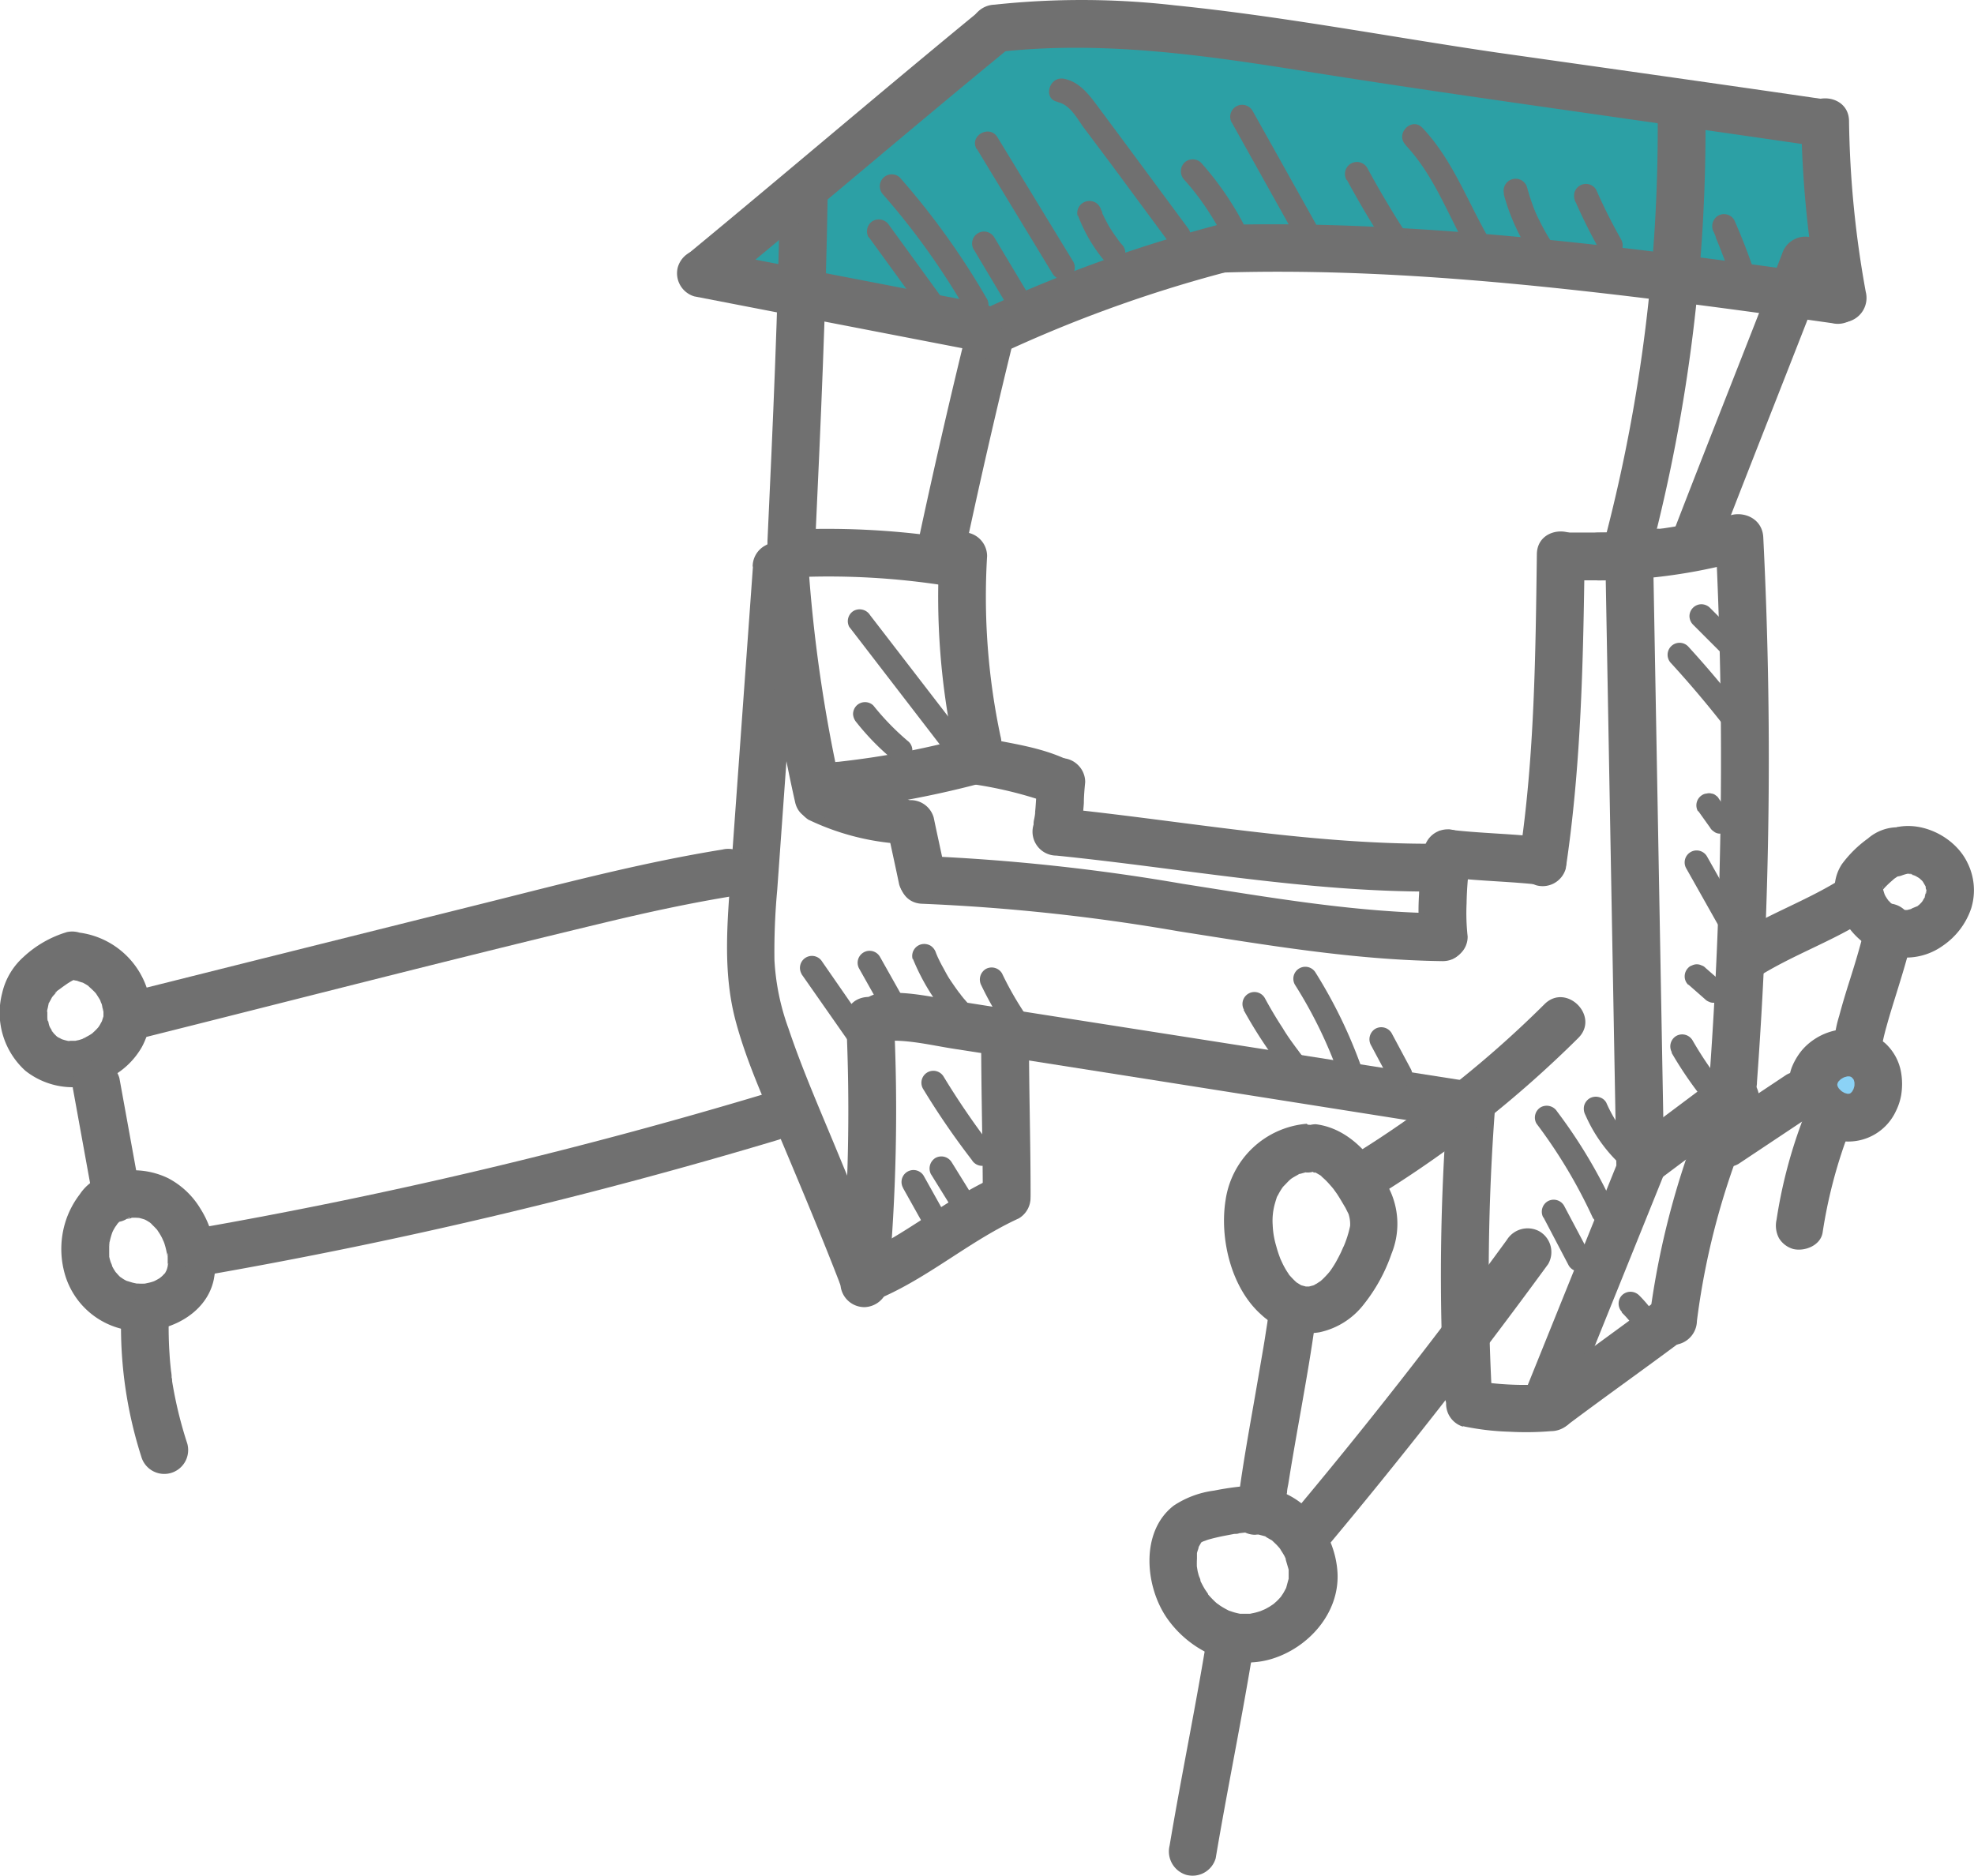 <svg id="Laag_1" data-name="Laag 1" xmlns="http://www.w3.org/2000/svg" viewBox="0 0 206.46 196.18"><defs><style>.cls-1{fill:#2ca0a5;}.cls-2{fill:none;stroke:#707070;stroke-miterlimit:10;}.cls-3{fill:#8bd2f6;}.cls-4{fill:#707070;}</style></defs><polygon class="cls-1" points="74.55 26.7 105.22 32.7 129.22 25.37 191.89 28.7 188.22 11.37 106.55 1.7 74.55 26.7"/><polyline class="cls-2" points="91.55 135.03 106.44 125.92 106.44 108.81 152.22 116.14 152.66 146.81 163.77 146.59 176 138.15 183.55 89.48 182.89 55.7 162.66 59.26 161.55 89.26 150.89 87.48 148.44 99.26 95.77 90.59 93.33 84.37 84 81.48 80.66 60.15 79.11 100.59"/><ellipse class="cls-3" cx="193.11" cy="113.48" rx="4.89" ry="4.22"/><path class="cls-4" d="M78.75,59.26,76.44,91.34c-.37,5.13-.85,10.28.47,15.33,1.18,4.48,3.19,8.78,5,13.06,2,4.76,4,9.52,5.85,14.3a2.58,2.58,0,0,0,3.07,1.75,2.52,2.52,0,0,0,1.75-3.08c-1.66-4.18-3.39-8.33-5.11-12.49s-3.56-8.35-5-12.63A24.62,24.62,0,0,1,81,100.43a69.47,69.47,0,0,1,.29-7.35l1.14-15.92,1.29-17.9a2.5,2.5,0,1,0-5,0Z"/><path class="cls-4" d="M92.46,135.61c5-2.26,9.13-5.9,14.09-8.17a2.5,2.5,0,0,0,.89-3.42,2.56,2.56,0,0,0-3.42-.89c-5,2.26-9.13,5.9-14.08,8.16a2.52,2.52,0,0,0-.9,3.42,2.58,2.58,0,0,0,3.42.9Z"/><path class="cls-4" d="M92.9,134.22a197.65,197.65,0,0,0,.6-27.53c-.16-3.21-5.16-3.23-5,0a197.65,197.65,0,0,1-.6,27.53,2.51,2.51,0,0,0,2.5,2.5,2.56,2.56,0,0,0,2.5-2.5Z"/><path class="cls-4" d="M153.81,113.13,123,108.3l-15.28-2.39-7.63-1.2c-2.6-.41-5.33-1.1-8-.79a2.58,2.58,0,0,0-2.5,2.5,2.51,2.51,0,0,0,2.5,2.5c2.53-.29,5.13.38,7.62.77l7.39,1.15,15,2.36L152.48,118a2.58,2.58,0,0,0,3.08-1.75,2.52,2.52,0,0,0-1.75-3.07Z"/><path class="cls-4" d="M151.38,115.71a232.83,232.83,0,0,0-.35,30c.16,3.2,5.17,3.22,5,0a232.83,232.83,0,0,1,.35-30,2.5,2.5,0,1,0-5,0Z"/><path class="cls-4" d="M153,149.17a27.23,27.23,0,0,0,4.86.58,31.73,31.73,0,0,0,4.36-.06A2.67,2.67,0,0,0,164,149a2.5,2.5,0,0,0-1.77-4.26,32.68,32.68,0,0,1-7.13-.18l.66.09a14.27,14.27,0,0,1-1.43-.25,2.5,2.5,0,0,0-1.32,4.82Z"/><path class="cls-4" d="M164.55,146.34l10.09-25a2.51,2.51,0,0,0-1.75-3.08,2.56,2.56,0,0,0-3.07,1.75l-10.09,25a2.52,2.52,0,0,0,1.74,3.08,2.57,2.57,0,0,0,3.08-1.75Z"/><path class="cls-4" d="M167.9,58.21l1.15,63.48c.06,3.22,5.06,3.23,5,0L172.9,58.21c-.06-3.22-5.06-3.23-5,0Z"/><path class="cls-4" d="M169.2,55.7h-5.5a2.61,2.61,0,0,0-1.77.73,2.57,2.57,0,0,0-.73,1.77,2.53,2.53,0,0,0,.73,1.77,2.61,2.61,0,0,0,1.77.73h5.5A2.59,2.59,0,0,0,171,60a2.51,2.51,0,0,0,0-3.54,2.59,2.59,0,0,0-1.77-.73Z"/><path class="cls-4" d="M160.74,58c-.14,10.53-.24,21.1-1.8,31.53a2.58,2.58,0,0,0,1.75,3.07,2.51,2.51,0,0,0,3.07-1.74C165.39,80,165.59,69,165.74,58c0-3.21-5-3.22-5,0Z"/><path class="cls-4" d="M161.33,87.58c-3.23-.39-6.49-.41-9.71-.8a2.47,2.47,0,0,0-1.77.74,2.5,2.5,0,0,0,0,3.53,2.87,2.87,0,0,0,1.77.73c3.22.39,6.48.41,9.71.8a2.49,2.49,0,0,0,1.77-.74,2.5,2.5,0,0,0,0-3.53,2.89,2.89,0,0,0-1.77-.73Z"/><path class="cls-4" d="M149,88.58a26.44,26.44,0,0,0-.58,4.94,26.21,26.21,0,0,0,.08,4.43,2.71,2.71,0,0,0,.73,1.77,2.5,2.5,0,0,0,3.53,0,2.4,2.4,0,0,0,.74-1.77,22.2,22.2,0,0,1-.11-3.46,34.47,34.47,0,0,1,.29-3.94l-.09.66c.06-.44.13-.87.23-1.3A2.5,2.5,0,1,0,149,88.58Z"/><path class="cls-4" d="M96.49,94.53a206,206,0,0,1,26.79,2.88c9.14,1.43,18.32,3,27.59,3.12,3.22,0,3.22-5,0-5-9.15-.09-18.17-1.68-27.19-3.09a210.37,210.37,0,0,0-27.19-2.91c-3.21-.07-3.21,4.93,0,5Z"/><path class="cls-4" d="M98.86,91.16c-.39-1.88-.81-3.75-1.2-5.63a2.5,2.5,0,0,0-3.08-1.75,2.53,2.53,0,0,0-1.49,1.15,2.69,2.69,0,0,0-.25,1.93c.39,1.88.81,3.75,1.2,5.63A2.53,2.53,0,0,0,95.19,94a2.56,2.56,0,0,0,1.93.26,2.53,2.53,0,0,0,1.49-1.15,2.69,2.69,0,0,0,.25-1.93Z"/><path class="cls-4" d="M84.65,85.78a26.12,26.12,0,0,0,9,2.44,2.46,2.46,0,0,0,1.77-.73,2.5,2.5,0,0,0,0-3.53,2.88,2.88,0,0,0-1.77-.74L93,83.14l.67.09a24.86,24.86,0,0,1-6.18-1.59l.6.25c-.32-.13-.63-.27-.94-.43a2.5,2.5,0,1,0-2.52,4.32Z"/><path class="cls-4" d="M79.52,58.71A162.16,162.16,0,0,0,83.16,83.9c.71,3.13,5.53,1.8,4.82-1.33a154.87,154.87,0,0,1-3.46-23.86,2.57,2.57,0,0,0-2.5-2.5,2.52,2.52,0,0,0-2.5,2.5Z"/><path class="cls-4" d="M82.69,60.4A78.71,78.71,0,0,1,99,61.27a2.58,2.58,0,0,0,3.08-1.74,2.53,2.53,0,0,0-1.75-3.08A84.82,84.82,0,0,0,82.69,55.4a2.56,2.56,0,0,0-2.5,2.5,2.51,2.51,0,0,0,2.5,2.5Z"/><path class="cls-4" d="M98.24,58.2a76.25,76.25,0,0,0,1.57,20.16A2.5,2.5,0,1,0,104.64,77a70.43,70.43,0,0,1-1.4-18.83,2.5,2.5,0,0,0-5,0Z"/><path class="cls-4" d="M87.7,84.71a100.62,100.62,0,0,0,15.7-3,2.5,2.5,0,1,0-1.33-4.82c-2.41.66-4.85,1.24-7.31,1.72s-4.75.81-7.06,1.07a2.57,2.57,0,0,0-2.5,2.5,2.53,2.53,0,0,0,2.5,2.5Z"/><path class="cls-4" d="M101.58,82a42,42,0,0,1,7.6,1.8l-.6-.25.42.19a2.69,2.69,0,0,0,1.93.25,2.51,2.51,0,0,0,.6-4.57c-2.73-1.27-5.7-1.65-8.62-2.24a2.65,2.65,0,0,0-1.93.25,2.5,2.5,0,0,0,.6,4.57Z"/><path class="cls-4" d="M108.49,81.78c-.12,1.27-.13,2.54-.3,3.8l.09-.67c0,.25-.07.5-.11.75a1.89,1.89,0,0,0,0,1,2,2,0,0,0,.3.93,2.48,2.48,0,0,0,3.42.89A2.46,2.46,0,0,0,113,87c.17-1,.29-2,.36-3,0-.73.07-1.47.14-2.2a2.48,2.48,0,0,0-.73-1.76,2.47,2.47,0,0,0-3.53,0l-.39.5a2.54,2.54,0,0,0-.35,1.26Z"/><path class="cls-4" d="M110.49,89.49c13.15,1.33,26.23,3.82,39.48,3.76,3.22,0,3.23-5,0-5-13.25.06-26.33-2.43-39.48-3.76a2.5,2.5,0,0,0,0,5Z"/><path class="cls-4" d="M164,149c4-3,8.07-5.88,12.07-8.87a2.56,2.56,0,0,0,.89-3.42c-.66-1-2.3-1.74-3.42-.9-4,3-8.06,5.89-12.06,8.88a2.58,2.58,0,0,0-.9,3.42c.67,1,2.3,1.73,3.42.89Z"/><path class="cls-4" d="M177.48,138.17a77.88,77.88,0,0,1,6.19-22.07,2.58,2.58,0,0,0-.9-3.42,2.52,2.52,0,0,0-3.42.9,85.94,85.94,0,0,0-6.87,24.59,2.51,2.51,0,0,0,2.5,2.5,2.55,2.55,0,0,0,2.5-2.5Z"/><path class="cls-4" d="M172.94,123.83l9.45-7.08a2.66,2.66,0,0,0,1.14-1.49,2.55,2.55,0,0,0-.25-1.93,2.52,2.52,0,0,0-3.42-.89l-9.44,7.07a2.73,2.73,0,0,0-1.15,1.5,2.53,2.53,0,0,0,.25,1.92c.67,1,2.3,1.74,3.42.9Z"/><path class="cls-4" d="M179.42,56.19a463,463,0,0,1-.66,57,2.5,2.5,0,1,0,5,0,463,463,0,0,0,.66-57c-.17-3.2-5.17-3.22-5,0Z"/><path class="cls-4" d="M179.5,54.13c-1,.27-2.08.51-3.14.72-.52.11-1.05.2-1.58.29l-.85.13c-.1,0-.8.11-.32,0a52.68,52.68,0,0,1-6.41.44,2.5,2.5,0,0,0,0,5A57,57,0,0,0,180.83,59a2.5,2.5,0,0,0-1.33-4.83Z"/><path class="cls-4" d="M81.57,20.2c-.19,12.13-.74,24.26-1.3,36.38-.16,3.21,4.84,3.21,5,0,.56-12.12,1.11-24.25,1.3-36.38.05-3.22-4.95-3.22-5,0Z"/><path class="cls-4" d="M100.9,57.82q2.4-11.28,5.16-22.47c.77-3.12-4-4.45-4.82-1.33q-2.76,11.2-5.17,22.47a2.58,2.58,0,0,0,1.75,3.08,2.53,2.53,0,0,0,3.08-1.75Z"/><path class="cls-4" d="M173.38,12.7a169.53,169.53,0,0,1-5.34,43c-.83,3.11,4,4.44,4.82,1.33a174.93,174.93,0,0,0,5.52-44.29c0-3.22-5-3.22-5,0Z"/><path class="cls-4" d="M180.05,56.43c3.68-9.52,7.47-19,11.15-28.53a2.51,2.51,0,0,0-1.74-3.07,2.56,2.56,0,0,0-3.08,1.74c-3.68,9.52-7.47,19-11.15,28.53A2.51,2.51,0,0,0,177,58.17a2.55,2.55,0,0,0,3.07-1.74Z"/><path class="cls-4" d="M6.94,97.51a11.46,11.46,0,0,0-4.5,2.6,7.21,7.21,0,0,0-2.21,3.75A8.17,8.17,0,0,0,2.66,112a8,8,0,0,0,9,.62,8.14,8.14,0,0,0,3.19-3.13,7.76,7.76,0,0,0,.79-5.09,8.64,8.64,0,0,0-7.92-6.91,2.52,2.52,0,0,0-2.5,2.5,2.56,2.56,0,0,0,2.5,2.5h.15c.27,0,.19,0-.24,0a2.1,2.1,0,0,0,.42.09,6,6,0,0,0,.68.22l-.34-.15.26.12.37.21.36.23c.39.24-.42-.38-.06,0,.21.19.42.38.62.59l.23.27c.22.25-.36-.53-.1-.11.15.24.31.47.44.72,0,.07.22.5.05.09s0,.14.07.22c.08.26.09.57.19.82,0,0-.05-.65,0-.25,0,.14,0,.28,0,.42s0,.28,0,.42c0,.52.15-.6,0-.1-.07.25-.18.51-.23.77.13-.62.17-.38,0-.14l-.15.28-.17.26c-.25.41.4-.46.08-.1-.14.16-.28.32-.43.46l-.28.26c-.32.28.53-.37,0,0a5,5,0,0,1-.55.33,3.59,3.59,0,0,1-.34.17c-.44.22.59-.2.12,0l-.61.19-.37.08c-.66.12.47,0,0,0-.21,0-.42,0-.63,0s-.25,0-.37,0c.66,0,.43.07.16,0a5.9,5.9,0,0,1-.6-.17c-.26-.08-.39-.27.12.07-.13-.09-.3-.15-.45-.24l-.21-.13c-.41-.25.45.41.11.09-.18-.17-.35-.34-.52-.53s-.1-.28.16.22c-.05-.11-.14-.2-.2-.31s-.23-.44-.35-.65c.36.62.15.35.07.14s-.07-.24-.1-.36-.08-.41-.13-.61c.19.68,0,.42,0,.17s0-.25,0-.38,0-.5,0-.74c0,.69-.07.42,0,.17s.07-.32.11-.48,0-.16.08-.24a2.09,2.09,0,0,1,.08-.23c.09-.24.06-.15-.11.26.14-.22.25-.47.39-.69s.31-.25-.14.16c.12-.11.22-.25.33-.36A3.33,3.33,0,0,0,6,103.6c-.37.42-.33.25-.06.07s.61-.45.92-.66a6.28,6.28,0,0,1,.78-.48l.14-.07c.24-.11.18-.09-.17.06l.64-.19A2.52,2.52,0,0,0,10,99.26a2.56,2.56,0,0,0-3.08-1.75Z"/><path class="cls-4" d="M11.35,122.84a4.91,4.91,0,0,0-3,2.07,9.36,9.36,0,0,0-1.41,2.6A9.53,9.53,0,0,0,6.71,133a8.24,8.24,0,0,0,8.18,6.23c3.22-.08,6.76-2,7.47-5.4a10.25,10.25,0,0,0-1.43-7.46,8.57,8.57,0,0,0-3.35-3.14,8.33,8.33,0,0,0-5.58-.59,2.53,2.53,0,0,0-1.75,3.08,2.57,2.57,0,0,0,3.08,1.75c.14,0,.29,0,.43-.09s-.42.08-.37,0,.21,0,.24,0a5.21,5.21,0,0,1,.79,0c.12,0,.61.06.1,0s-.08,0,0,0a6.91,6.91,0,0,1,.74.22c.36.11-.56-.28-.23-.1l.31.16.29.18c.2.13.49.45-.1-.1a11.79,11.79,0,0,1,.94.93c.33.38-.31-.46-.11-.15l.19.29a6,6,0,0,1,.36.6c.1.19.18.39.27.58-.42-.83,0-.07.05.19.14.43.21.87.31,1.31,0,.16-.08-.73,0-.3,0,.11,0,.22,0,.32s0,.42,0,.62,0,.2,0,.3c0,.49,0-.24.05-.29s-.09.46-.11.54c-.09.32-.39.74.05,0-.09.15-.18.32-.26.47-.2.34.41-.45,0,0l-.26.27c-.09.1-.24.19-.32.3s.47-.33.26-.2l-.26.17c-.23.15-.47.26-.71.39s.33-.14.3-.13a2.09,2.09,0,0,0-.23.08,3.94,3.94,0,0,1-.49.14l-.37.08c-.42.1.63,0,.1,0a6.76,6.76,0,0,1-.9,0,1.63,1.63,0,0,1-.44,0c-.05,0,.62.11.35,0l-.25-.05c-.29-.06-.57-.17-.85-.24s.32.14.3.13l-.23-.11a2.79,2.79,0,0,1-.34-.18c-.12-.07-.24-.17-.37-.24s.26.21.25.2a2.54,2.54,0,0,0-.24-.2c-.22-.2-.4-.44-.61-.65,0,0,.36.51.15.17l-.11-.17a4.39,4.39,0,0,1-.27-.47l-.09-.18c-.15-.31.08.14.09.22,0-.18-.12-.35-.17-.52a5.18,5.18,0,0,1-.14-.53,1.18,1.18,0,0,0,0-.2c-.07-.42,0,0,0,.18,0-.34,0-.69,0-1,0-.11.08-.76,0-.29s0-.15.06-.28a7.12,7.12,0,0,1,.29-1c.13-.38-.08.18-.1.21a1.45,1.45,0,0,0,.12-.25q.12-.24.27-.48a4.63,4.63,0,0,0,.31-.46s-.35.42-.18.24l.26-.28c0-.06.12-.11.17-.17s-.38.21-.13.11c.08,0,.39-.23,0,0s0,0,.14,0a2.51,2.51,0,0,0,1.5-1.15,2.6,2.6,0,0,0,.25-1.93,2.53,2.53,0,0,0-1.15-1.49,2.92,2.92,0,0,0-1.93-.25Z"/><path class="cls-4" d="M131.12,155.37a30.25,30.25,0,0,0-4.14.54,9.92,9.92,0,0,0-4.22,1.57c-3.55,2.74-3,8.54-.65,11.85s6.64,5.44,10.84,4.2c3.88-1.15,7.15-4.79,6.94-9-.23-4.51-3.83-9-8.6-9a2.5,2.5,0,0,0,0,5,1.67,1.67,0,0,1,.55,0c-.16-.12-.43-.09-.12,0l.53.14c.14,0,.37.2-.09-.05l.81.46c.52.3-.35-.36.09.06l.42.4c.11.11.21.23.32.35s.32.47,0,0c.18.27.36.54.52.82.06.12.11.24.17.35.3.56-.13-.48,0,.12.1.35.2.68.29,1,0,.17,0,.58,0,0,0,.16,0,.32,0,.48s0,.31,0,.47c0,.59.11-.38,0,0s-.17.63-.26.95.28-.5,0,0c-.09.17-.18.35-.28.52s-.22.33-.33.48c.05-.08.32-.36,0,0s-.46.47-.71.69c-.46.43.29-.16,0,0l-.42.28-.43.24c-.13.07-.79.32-.22.12-.32.11-.63.22-1,.3l-.39.08c-.62.14.51,0-.12,0-.34,0-.67,0-1,0,.09,0,.53.11.07,0a7,7,0,0,1-.69-.17l-.48-.16c.45.13.17.08,0,0a9.5,9.5,0,0,1-.88-.5c-.08-.05-.6-.45-.15-.08l-.31-.26a10.12,10.12,0,0,1-.85-.88c-.43-.47.16.28,0-.06l-.29-.42c-.18-.29-.33-.59-.49-.9-.29-.57.09.32,0-.06,0-.16-.11-.32-.16-.48s-.07-.26-.11-.4-.15-1-.09-.33a9.57,9.57,0,0,1,0-1.07l0-.44c0,.52,0,0,0-.1s.1-.35.15-.52c.14-.62-.16.19,0-.11l.27-.47c.27-.47-.21.2.15-.16s-.58.29-.18.14l.32-.17c.4-.25-.46.14-.15.06a5.17,5.17,0,0,0,.51-.18c.6-.18,1.22-.32,1.83-.44l1-.19a1.59,1.59,0,0,0,.5-.07c-.17.13-.52.06,0,0s.92-.11,1.39-.13a2.5,2.5,0,0,0,0-5Z"/><path class="cls-4" d="M136.67,117.54a9.37,9.37,0,0,0-8.49,8c-.63,4,.57,9.19,3.77,12a7.19,7.19,0,0,0,6.05,1.81,7.94,7.94,0,0,0,4.62-2.9,17.71,17.71,0,0,0,2.92-5.32,8.28,8.28,0,0,0-.06-6.39c-1.45-3.28-4.11-6.69-7.86-7.15a2.51,2.51,0,0,0-2.5,2.5,2.56,2.56,0,0,0,2.5,2.5c-.82-.1.39.24-.24-.06.23.11.44.25.66.37s.37.29,0,0l.31.27a7.27,7.27,0,0,1,.68.68l.29.33.14.17.13.18.25.35c.31.47.61,1,.88,1.45l.31.62a1.59,1.59,0,0,1,.12.27s-.17-.6-.1-.22a3.45,3.45,0,0,1,.16,1.22,11.13,11.13,0,0,1-.72,2.25c.16-.4-.19.41-.23.5-.16.33-.33.66-.52,1s-.34.56-.52.83c0,0-.33.45-.16.23s-.15.17-.19.21c-.18.2-.37.4-.57.59l-.34.3c.4-.31-.19.09-.23.12l-.39.2c.13-.06.41-.1,0,0l-.42.11c.12,0,.47,0,0,0h-.35c-.39,0,.35.09,0,0l-.44-.12c-.25-.08.24.16-.14-.07l-.39-.24c.33.21,0,0,0,0a8.61,8.61,0,0,1-.67-.68c-.33-.35-.12-.15-.06-.06l-.27-.41a8.3,8.3,0,0,1-.54-1s-.23-.51-.13-.26-.07-.21-.09-.26a11.4,11.4,0,0,1-.36-1.13,8.74,8.74,0,0,1-.37-2.21,6.58,6.58,0,0,1,.26-2.33q.08-.28.18-.57c-.12.32,0-.07.1-.19a6.51,6.51,0,0,1,.58-.95c-.22.29,0,0,.08-.07s.34-.36.52-.53.36-.3.06-.08a5.54,5.54,0,0,1,.51-.33l.32-.18c.53-.3-.29,0,.29-.12l.47-.13c.51-.14-.28,0,.3,0a2.56,2.56,0,0,0,2.5-2.5,2.53,2.53,0,0,0-2.5-2.5Z"/><path class="cls-4" d="M198.37,86.53a4.77,4.77,0,0,0-3,1.17,12.22,12.22,0,0,0-2.73,2.69,4.64,4.64,0,0,0-.54,3.94,7.72,7.72,0,0,0,6.78,5.81,6.6,6.6,0,0,0,4.33-1.23A7.7,7.7,0,0,0,206.17,95a6.42,6.42,0,0,0-.4-4.77c-1.37-2.86-5.25-4.68-8.27-3.44A2.7,2.7,0,0,0,196,87.92a2.51,2.51,0,0,0,.9,3.43,2.4,2.4,0,0,0,1.92.25,5.1,5.1,0,0,1,.63-.2c.24-.07.41,0-.25,0l.29,0h.3c.28,0,.42.17-.19,0,.2.07.43.11.63.17s.4.23-.2-.1c.1.06.22.1.32.16a5.48,5.48,0,0,1,.52.31c.33.22-.23-.17-.22-.16s.21.18.27.24a1.37,1.37,0,0,1,.17.17c.43.47-.24-.39,0,0,.11.17.2.34.31.52.2.34-.12-.29-.11-.27a1.14,1.14,0,0,1,.12.34c0,.09,0,.2.07.29.11.29,0-.72,0-.23a1.82,1.82,0,0,1,0,.33c0,.28-.16.59,0-.07-.07.2-.09.42-.16.63l0,.13c-.09.24-.06.16.1-.23,0,.06-.08.17-.12.24s-.24.37-.35.56c.33-.58.21-.26.06-.09a3.83,3.83,0,0,1-.28.29,2.55,2.55,0,0,0-.3.26s.51-.35.18-.14L200,95c-.43.25.58-.19.11,0l-.32.1-.32.08c-.46.13.59,0,.14,0-.25,0-.49,0-.73,0s.67.15.2,0l-.32-.08-.31-.11c-.47-.15.53.29.11,0a6.14,6.14,0,0,0-.68-.41s.48.41.19.15l-.3-.27c-.16-.16-.29-.35-.45-.5.39.36.26.36.15.19l-.22-.34c-.05-.08-.09-.16-.13-.24-.31-.59.12.4,0,0-.07-.21-.14-.42-.19-.64s-.09-.53,0-.06,0,0,0-.07,0-.58,0,0,0,.29,0,.17c.09-.32-.34.66-.15.36,0-.07.07-.14.11-.2l.12-.17c.26-.4-.41.48-.14.17.13-.15.27-.31.41-.45a11.5,11.5,0,0,1,1-.89c.28-.23-.24.2-.25.19s.3-.21.34-.24a5.6,5.6,0,0,1,.48-.3l.15-.07c.32-.2-.69.21-.28.11.61-.14-.64,0-.24,0a2.5,2.5,0,0,0,2.5-2.5,2.57,2.57,0,0,0-2.5-2.5Z"/><path class="cls-4" d="M196.07,108.37a5.44,5.44,0,0,0-3.2-.72,6.38,6.38,0,0,0-3.16,1.09,6.12,6.12,0,0,0-1.23,1.09,6.72,6.72,0,0,0-1.11,1.9,5.19,5.19,0,0,0,0,3.37,6.07,6.07,0,0,0,1.92,2.82,7.25,7.25,0,0,0,1.7,1,6.47,6.47,0,0,0,2,.47,5.49,5.49,0,0,0,5.3-3.17,6.11,6.11,0,0,0,.55-1.66,7.19,7.19,0,0,0,0-2.36,5.38,5.38,0,0,0-1.58-3,2.61,2.61,0,0,0-1.77-.73,2.5,2.5,0,0,0-1.77,4.27,3.8,3.8,0,0,1,.33.37l-.39-.51a3,3,0,0,1,.38.67l-.25-.59a3.68,3.68,0,0,1,.23.88l-.09-.67a4.18,4.18,0,0,1,0,1l.09-.66a4.14,4.14,0,0,1-.28,1l.25-.6a3.71,3.71,0,0,1-.5.86l.4-.51a4,4,0,0,1-.55.54l.51-.39a3,3,0,0,1-.67.39l.6-.25a2.94,2.94,0,0,1-.76.2l.66-.09a3.39,3.39,0,0,1-.78,0l.67.09a4,4,0,0,1-.91-.25l.6.25a4,4,0,0,1-.9-.51l.51.39a4.26,4.26,0,0,1-.74-.73l.39.51a3.64,3.64,0,0,1-.47-.81l.25.59a3.19,3.19,0,0,1-.2-.75l.09.67a3,3,0,0,1,0-.79l-.09.67a3.49,3.49,0,0,1,.2-.72l-.25.6a3.27,3.27,0,0,1,.44-.77l-.39.51a4.24,4.24,0,0,1,.64-.63l-.51.39a4.37,4.37,0,0,1,.91-.54l-.6.25a5,5,0,0,1,1-.28l-.66.09a3.7,3.7,0,0,1,.88,0l-.66-.09a3.46,3.46,0,0,1,.78.21l-.59-.25.33.17a2.65,2.65,0,0,0,1.93.25,2.51,2.51,0,0,0,.6-4.57Z"/><path class="cls-4" d="M181.84,121.73l7.51-5a2.63,2.63,0,0,0,1.15-1.49,2.5,2.5,0,0,0-3.67-2.82l-7.51,5a2.59,2.59,0,0,0-1.15,1.49,2.5,2.5,0,0,0,3.67,2.82Z"/><path class="cls-4" d="M188.38,117.57a51.25,51.25,0,0,0-2.57,10,2.81,2.81,0,0,0,.25,1.93,2.56,2.56,0,0,0,1.5,1.14c1.19.28,2.86-.36,3.07-1.74a51.25,51.25,0,0,1,2.57-10,2.51,2.51,0,0,0-1.74-3.08,2.57,2.57,0,0,0-3.08,1.75Z"/><path class="cls-4" d="M196.83,109.37c0-.29.17-.86,0,.07,0-.18.06-.37.1-.56.11-.5.23-1,.37-1.48.34-1.25.73-2.47,1.11-3.7s.74-2.39,1.07-3.59A12.77,12.77,0,0,0,200,97a2.52,2.52,0,0,0-2.5-2.5A2.55,2.55,0,0,0,195,97c0,.29-.17.86,0-.07,0,.18-.06.37-.1.56-.1.5-.23,1-.37,1.49-.34,1.24-.72,2.46-1.11,3.69s-.74,2.39-1.06,3.59a12.79,12.79,0,0,0-.56,3.12,2.52,2.52,0,0,0,2.5,2.5,2.55,2.55,0,0,0,2.5-2.5Z"/><path class="cls-4" d="M184.44,101.82c3.25-1.94,6.82-3.27,10.07-5.21A2.5,2.5,0,0,0,192,92.29c-3.24,1.94-6.82,3.27-10.06,5.22a2.5,2.5,0,1,0,2.52,4.31Z"/><path class="cls-4" d="M14.5,108.66c16.22-4.06,32.43-8.25,48.69-12.15,4.53-1.09,9.09-2.08,13.69-2.82a2.53,2.53,0,0,0,1.74-3.08,2.56,2.56,0,0,0-3.07-1.75c-8.06,1.3-16,3.37-23.88,5.35l-24.46,6.11-14,3.51c-3.12.78-1.8,5.61,1.33,4.83Z"/><path class="cls-4" d="M21.9,133.31a518.91,518.91,0,0,0,59.5-14.09c3.07-.93,1.76-5.75-1.33-4.83a516.37,516.37,0,0,1-59.5,14.1,2.51,2.51,0,0,0-1.74,3.07,2.55,2.55,0,0,0,3.07,1.75Z"/><path class="cls-4" d="M7.67,114.1l1.91,10.52a2.51,2.51,0,0,0,3.08,1.74,2.56,2.56,0,0,0,1.74-3.07l-1.91-10.52A2.52,2.52,0,0,0,9.41,111a2.57,2.57,0,0,0-1.74,3.08Z"/><path class="cls-4" d="M12.66,138.16a44.51,44.51,0,0,0,2.11,14.17A2.5,2.5,0,0,0,19.59,151,43.18,43.18,0,0,1,18,144.46c0-.13,0-.25-.05-.38,0,.24,0,.21,0-.09s-.06-.51-.08-.76c-.06-.55-.11-1.09-.14-1.64-.08-1.14-.1-2.29-.09-3.43a2.52,2.52,0,0,0-2.5-2.5,2.55,2.55,0,0,0-2.5,2.5Z"/><path class="cls-4" d="M75.51,30.05C85.6,21.76,95.51,13.26,105.6,5a2.54,2.54,0,0,0,0-3.54,2.56,2.56,0,0,0-3.54,0C92,9.72,82.06,18.22,72,26.52a2.5,2.5,0,0,0,0,3.53,2.55,2.55,0,0,0,3.53,0Z"/><path class="cls-4" d="M104,5.49c10.94-1.33,21.93.27,32.73,2,11.26,1.8,22.56,3.38,33.85,5q9.78,1.39,19.54,2.81a2.59,2.59,0,0,0,3.08-1.75,2.51,2.51,0,0,0-1.75-3.07c-11.64-1.7-23.3-3.34-35-5C145.33,3.85,134.15,1.7,122.88.56A85.38,85.38,0,0,0,104,.49a2.59,2.59,0,0,0-2.5,2.5,2.51,2.51,0,0,0,2.5,2.5Z"/><path class="cls-4" d="M188.39,12.7a113,113,0,0,0,1.93,19.16,2.53,2.53,0,0,0,3.08,1.75,2.56,2.56,0,0,0,1.74-3.08,106.54,106.54,0,0,1-1.75-17.83c0-3.21-5-3.22-5,0Z"/><path class="cls-4" d="M104,37.3a139.85,139.85,0,0,1,24.4-8.88c3.09-.86,1.78-5.69-1.33-4.82A147.53,147.53,0,0,0,101.5,33,2.5,2.5,0,0,0,104,37.3Z"/><path class="cls-4" d="M127.83,28.51C144.6,28,161.38,29.8,178,31.94c4.54.59,9.08,1.22,13.61,1.86a2.59,2.59,0,0,0,3.08-1.75A2.52,2.52,0,0,0,192.93,29c-16.9-2.4-33.88-4.68-51-5.36-4.71-.19-9.43-.24-14.15-.11-3.21.09-3.23,5.1,0,5Z"/><path class="cls-4" d="M72.62,31l29,5.61a2.58,2.58,0,0,0,3.08-1.75,2.54,2.54,0,0,0-1.75-3.08l-29-5.6A2.55,2.55,0,0,0,70.88,28,2.52,2.52,0,0,0,72.62,31Z"/><path class="cls-4" d="M144.47,124.86a116.56,116.56,0,0,0,20.6-16.29c2.29-2.27-1.25-5.81-3.53-3.54a110.79,110.79,0,0,1-19.6,15.52c-2.72,1.69-.22,6,2.53,4.31Z"/><path class="cls-4" d="M138.27,162.42q12.33-14.7,23.65-30.2a2.51,2.51,0,0,0-.9-3.42,2.56,2.56,0,0,0-3.42.89q-10.93,15-22.86,29.19a2.56,2.56,0,0,0,0,3.54,2.52,2.52,0,0,0,3.53,0Z"/><path class="cls-4" d="M132.62,137.87c.09-.7-.05.31-.07.49-.06.36-.11.71-.17,1.07-.11.75-.24,1.51-.37,2.26q-.44,2.58-.89,5.16c-.57,3.25-1.15,6.5-1.58,9.77a2.51,2.51,0,0,0,2.5,2.5,2.57,2.57,0,0,0,2.5-2.5c-.1.7,0-.31.07-.49,0-.36.11-.72.16-1.08.12-.75.24-1.5.37-2.26q.44-2.58.9-5.15c.57-3.25,1.15-6.5,1.58-9.77.18-1.34-1.28-2.5-2.5-2.5a2.56,2.56,0,0,0-2.5,2.5Z"/><path class="cls-4" d="M126,172.7c-1.14,6.79-2.53,13.54-3.67,20.33a2.56,2.56,0,0,0,1.74,3.07,2.52,2.52,0,0,0,3.08-1.74c1.14-6.79,2.53-13.54,3.67-20.33a2.56,2.56,0,0,0-1.74-3.07A2.52,2.52,0,0,0,126,172.7Z"/><path class="cls-4" d="M102.62,108.53c0,5.48.16,11,.17,16.42a2.5,2.5,0,0,0,5,0c0-5.47-.17-10.94-.17-16.42a2.5,2.5,0,0,0-5,0Z"/><path class="cls-4" d="M94.46,124.28l3.12,5.58a1.25,1.25,0,0,0,2.16-1.27L96.62,123a1.25,1.25,0,0,0-2.16,1.26Z"/><path class="cls-4" d="M97.38,122.83l2.48,4a1.25,1.25,0,1,0,2.16-1.26l-2.48-4a1.27,1.27,0,0,0-1.71-.45,1.3,1.3,0,0,0-.45,1.72Z"/><path class="cls-4" d="M96.54,113.88a80.21,80.21,0,0,0,5.1,7.44,1.25,1.25,0,1,0,2.16-1.26,81.58,81.58,0,0,1-5.1-7.44,1.25,1.25,0,1,0-2.16,1.26Z"/><path class="cls-4" d="M161.42,127.31l2.65,5.05a1.25,1.25,0,1,0,2.16-1.26l-2.65-5a1.26,1.26,0,0,0-1.71-.45,1.27,1.27,0,0,0-.45,1.71Z"/><path class="cls-4" d="M160.7,117.52a53.17,53.17,0,0,1,5.88,9.83,1.25,1.25,0,0,0,1.71.45,1.28,1.28,0,0,0,.45-1.71,53.17,53.17,0,0,0-5.88-9.83,1.29,1.29,0,0,0-1.71-.45,1.26,1.26,0,0,0-.45,1.71Z"/><path class="cls-4" d="M170.83,119.57c-.31-.32-.61-.65-.89-1l-.22-.27s.16.2.06.07l-.09-.12c-.14-.19-.27-.37-.4-.57a14.89,14.89,0,0,1-1.29-2.35,1.18,1.18,0,0,0-.74-.57,1.31,1.31,0,0,0-1,.12,1.3,1.3,0,0,0-.57.75,1.39,1.39,0,0,0,.13,1,15.65,15.65,0,0,0,3.22,4.75,1.25,1.25,0,0,0,1.76-1.77Z"/><path class="cls-4" d="M95.48,100.29a22.57,22.57,0,0,0,4.09,6.54,1.26,1.26,0,0,0,1.77,0,1.28,1.28,0,0,0,0-1.77l-.55-.63-.29-.36s-.16-.2-.07-.08,0-.07-.06-.09c-.34-.45-.67-.93-1-1.42s-.57-1-.83-1.45c-.14-.26-.27-.52-.4-.79s-.11-.26-.17-.38l-.08-.2c-.08-.17.11.28,0,0a1.39,1.39,0,0,0-.57-.75,1.32,1.32,0,0,0-1-.13,1.26,1.26,0,0,0-.87,1.54Z"/><path class="cls-4" d="M102.64,103.07a33.82,33.82,0,0,0,2.94,5,1.25,1.25,0,0,0,2.16-1.26,33.82,33.82,0,0,1-2.94-5,1.26,1.26,0,0,0-1.71-.45,1.29,1.29,0,0,0-.45,1.71Z"/><path class="cls-4" d="M130.06,105.62a47.81,47.81,0,0,0,4.27,6.46,1.27,1.27,0,0,0,1.77,0,1.3,1.3,0,0,0,0-1.77l-.14-.18c.08.1.07.09,0,0l-.27-.37c-.19-.24-.36-.49-.54-.73-.36-.5-.7-1-1-1.51-.66-1-1.29-2.07-1.87-3.14a1.25,1.25,0,0,0-2.16,1.26Z"/><path class="cls-4" d="M135.44,103a47.2,47.2,0,0,1,4.53,9.25,1.29,1.29,0,0,0,1.54.88,1.26,1.26,0,0,0,.87-1.54,50.63,50.63,0,0,0-4.78-9.85,1.25,1.25,0,0,0-2.16,1.26Z"/><path class="cls-4" d="M143.39,109.32l2,3.74a1.25,1.25,0,0,0,1.71.45,1.28,1.28,0,0,0,.45-1.71l-2-3.74a1.26,1.26,0,0,0-1.71-.45,1.28,1.28,0,0,0-.45,1.71Z"/><path class="cls-4" d="M83.82,101.87l5.05,7.22A1.25,1.25,0,0,0,91,107.82l-5-7.22a1.25,1.25,0,0,0-2.16,1.27Z"/><path class="cls-4" d="M89.87,101.33l2.25,4a1.25,1.25,0,1,0,2.16-1.26l-2.25-4a1.25,1.25,0,1,0-2.16,1.26Z"/><path class="cls-4" d="M174.83,110.11a39.52,39.52,0,0,0,2.81,4.21,1.38,1.38,0,0,0,.74.58,1.32,1.32,0,0,0,1-.13,1.27,1.27,0,0,0,.57-.75,1.24,1.24,0,0,0-.12-1,38.06,38.06,0,0,1-2.81-4.21,1.26,1.26,0,0,0-1.71-.45,1.27,1.27,0,0,0-.45,1.71Z"/><path class="cls-4" d="M176.61,103l1.73,1.52a1.1,1.1,0,0,0,.41.26.94.94,0,0,0,.48.1,1,1,0,0,0,.48-.1,1.07,1.07,0,0,0,.4-.26,1.28,1.28,0,0,0,.37-.89,1.26,1.26,0,0,0-.37-.88l-1.74-1.52a.88.88,0,0,0-.4-.25,1.1,1.1,0,0,0-1,0,.88.88,0,0,0-.4.25,1.26,1.26,0,0,0-.37.89,1.2,1.2,0,0,0,.37.88Z"/><path class="cls-4" d="M176.37,90.84l3.24,5.75a1.27,1.27,0,0,0,1.71.45,1.28,1.28,0,0,0,.45-1.71l-3.24-5.76a1.25,1.25,0,0,0-2.16,1.27Z"/><path class="cls-4" d="M177.62,84.83l1.25,1.75a.93.93,0,0,0,.33.35,1,1,0,0,0,.42.23.94.94,0,0,0,.5,0,.93.93,0,0,0,.46-.15,1.24,1.24,0,0,0,.45-1.71l-1.25-1.75a.9.9,0,0,0-.32-.35A.84.84,0,0,0,179,83a.91.91,0,0,0-.49,0,1,1,0,0,0-.47.15,1.26,1.26,0,0,0-.45,1.71Z"/><path class="cls-4" d="M174.78,69.37q2.94,3.21,5.62,6.65a1.24,1.24,0,0,0,1.76,0,1.27,1.27,0,0,0,0-1.76q-2.67-3.45-5.61-6.66a1.25,1.25,0,0,0-1.77,1.77Z"/><path class="cls-4" d="M177.07,65.33l2.75,2.75a1.24,1.24,0,0,0,1.77,0,1.21,1.21,0,0,0,.36-.88,1.27,1.27,0,0,0-.36-.88l-2.75-2.75a1.3,1.3,0,0,0-.89-.37,1.26,1.26,0,0,0-1.25,1.25,1.3,1.3,0,0,0,.37.88Z"/><path class="cls-4" d="M169.62,137.28a11.35,11.35,0,0,1,1.08,1.22l-.19-.26c.21.28.41.56.6.85a1.33,1.33,0,0,0,.74.58,1.32,1.32,0,0,0,1-.13,1.27,1.27,0,0,0,.57-.75,1.24,1.24,0,0,0-.12-1,13.93,13.93,0,0,0-1.88-2.32,1.31,1.31,0,0,0-.88-.36,1.27,1.27,0,0,0-.89.36,1.23,1.23,0,0,0-.36.89,1.27,1.27,0,0,0,.36.88Z"/><path class="cls-4" d="M89.59,75.57a26.06,26.06,0,0,0,3.7,3.8,1.39,1.39,0,0,0,.89.36,1.25,1.25,0,0,0,.88-2.13,26.66,26.66,0,0,1-3.71-3.8,1.23,1.23,0,0,0-.88-.36,1.25,1.25,0,0,0-.88.36,1.28,1.28,0,0,0-.37.89,1.45,1.45,0,0,0,.37.88Z"/><path class="cls-4" d="M88.85,65.6l9.79,12.72a1.3,1.3,0,0,0,1.71.45,1.26,1.26,0,0,0,.45-1.71L91,64.34a1.29,1.29,0,0,0-1.71-.45,1.26,1.26,0,0,0-.45,1.71Z"/><path class="cls-4" d="M90.88,24.82l6,8.26a1.29,1.29,0,0,0,1.71.45A1.26,1.26,0,0,0,99,31.82l-6-8.26a1.29,1.29,0,0,0-1.71-.45,1.27,1.27,0,0,0-.45,1.71Z"/><path class="cls-4" d="M92.34,20.32a76.29,76.29,0,0,1,8.77,12.27,1.25,1.25,0,0,0,2.15-1.26A78.79,78.79,0,0,0,94.1,18.55a1.25,1.25,0,0,0-1.76,1.77Z"/><path class="cls-4" d="M101.85,26.1l3.27,5.48a1.25,1.25,0,1,0,2.16-1.26L104,24.84a1.25,1.25,0,0,0-2.16,1.26Z"/><path class="cls-4" d="M102.16,15.56l7.92,13.05a1.25,1.25,0,0,0,2.16-1.26l-7.92-13c-.84-1.37-3-.12-2.16,1.26Z"/><path class="cls-4" d="M112.74,22.53a16.5,16.5,0,0,0,2.82,4.81,1.25,1.25,0,0,0,1.77-1.77,5.32,5.32,0,0,1-.37-.46l.06.08-.09-.12-.17-.24c-.24-.33-.46-.67-.67-1s-.38-.69-.55-1c-.09-.18-.17-.36-.25-.54s.1.25,0,.1a.78.78,0,0,1,0-.14c0-.1-.09-.21-.13-.31a1.33,1.33,0,0,0-.57-.75,1.29,1.29,0,0,0-1-.12,1.26,1.26,0,0,0-.88,1.53Z"/><path class="cls-4" d="M110.62,10.68c1.24.24,2,1.64,2.66,2.58l3,4,5.91,8a1.3,1.3,0,0,0,1.71.45,1.27,1.27,0,0,0,.45-1.71l-6.45-8.72L114.72,11c-.89-1.2-1.88-2.46-3.44-2.76s-2.24,2.12-.66,2.41Z"/><path class="cls-4" d="M123.86,18.8c.4.44.78.9,1.15,1.37l.07.08c-.1-.12.08.11.1.14l.26.34.53.75a30.73,30.73,0,0,1,1.88,3.12,1.25,1.25,0,0,0,1.71.44,1.28,1.28,0,0,0,.45-1.71,32.27,32.27,0,0,0-4.38-6.3,1.26,1.26,0,0,0-1.77,0,1.29,1.29,0,0,0,0,1.77Z"/><path class="cls-4" d="M128.85,12.85l7.53,13.48a1.25,1.25,0,0,0,2.16-1.27L131,11.58a1.25,1.25,0,0,0-2.16,1.27Z"/><path class="cls-4" d="M140.88,18.83q2.3,4.25,5,8.26A1.25,1.25,0,0,0,148,25.82q-2.7-4-5-8.26a1.25,1.25,0,0,0-2.16,1.27Z"/><path class="cls-4" d="M147,15.17c3.52,3.72,4.92,8.86,7.79,13a1.28,1.28,0,0,0,1.71.45,1.27,1.27,0,0,0,.45-1.71c-3-4.36-4.49-9.64-8.18-13.54-1.11-1.17-2.87.6-1.77,1.77Z"/><path class="cls-4" d="M157.27,20.28a21.37,21.37,0,0,0,3.57,7.33,1.29,1.29,0,0,0,1.71.45,1.27,1.27,0,0,0,.45-1.71,19.94,19.94,0,0,1-2-3.3,12.12,12.12,0,0,1-.68-1.56c-.23-.62-.43-1.24-.6-1.88a1.25,1.25,0,1,0-2.41.67Z"/><path class="cls-4" d="M164.79,21.12a57.39,57.39,0,0,0,2.61,5.2,1.27,1.27,0,0,0,1.71.45,1.29,1.29,0,0,0,.45-1.71,57.39,57.39,0,0,1-2.61-5.2,1.24,1.24,0,0,0-1.71-.45,1.24,1.24,0,0,0-.57.74,1.48,1.48,0,0,0,.12,1Z"/><path class="cls-4" d="M179.25,24.28l.16.39s.16.35,0,.09c.1.23.2.46.29.69.18.44.35.89.52,1.33.35.91.67,1.83,1,2.76a1.25,1.25,0,0,0,2.41-.67c-.65-2-1.4-3.94-2.24-5.85a1.24,1.24,0,0,0-1.71-.45,1.29,1.29,0,0,0-.44,1.71Z"/></svg>